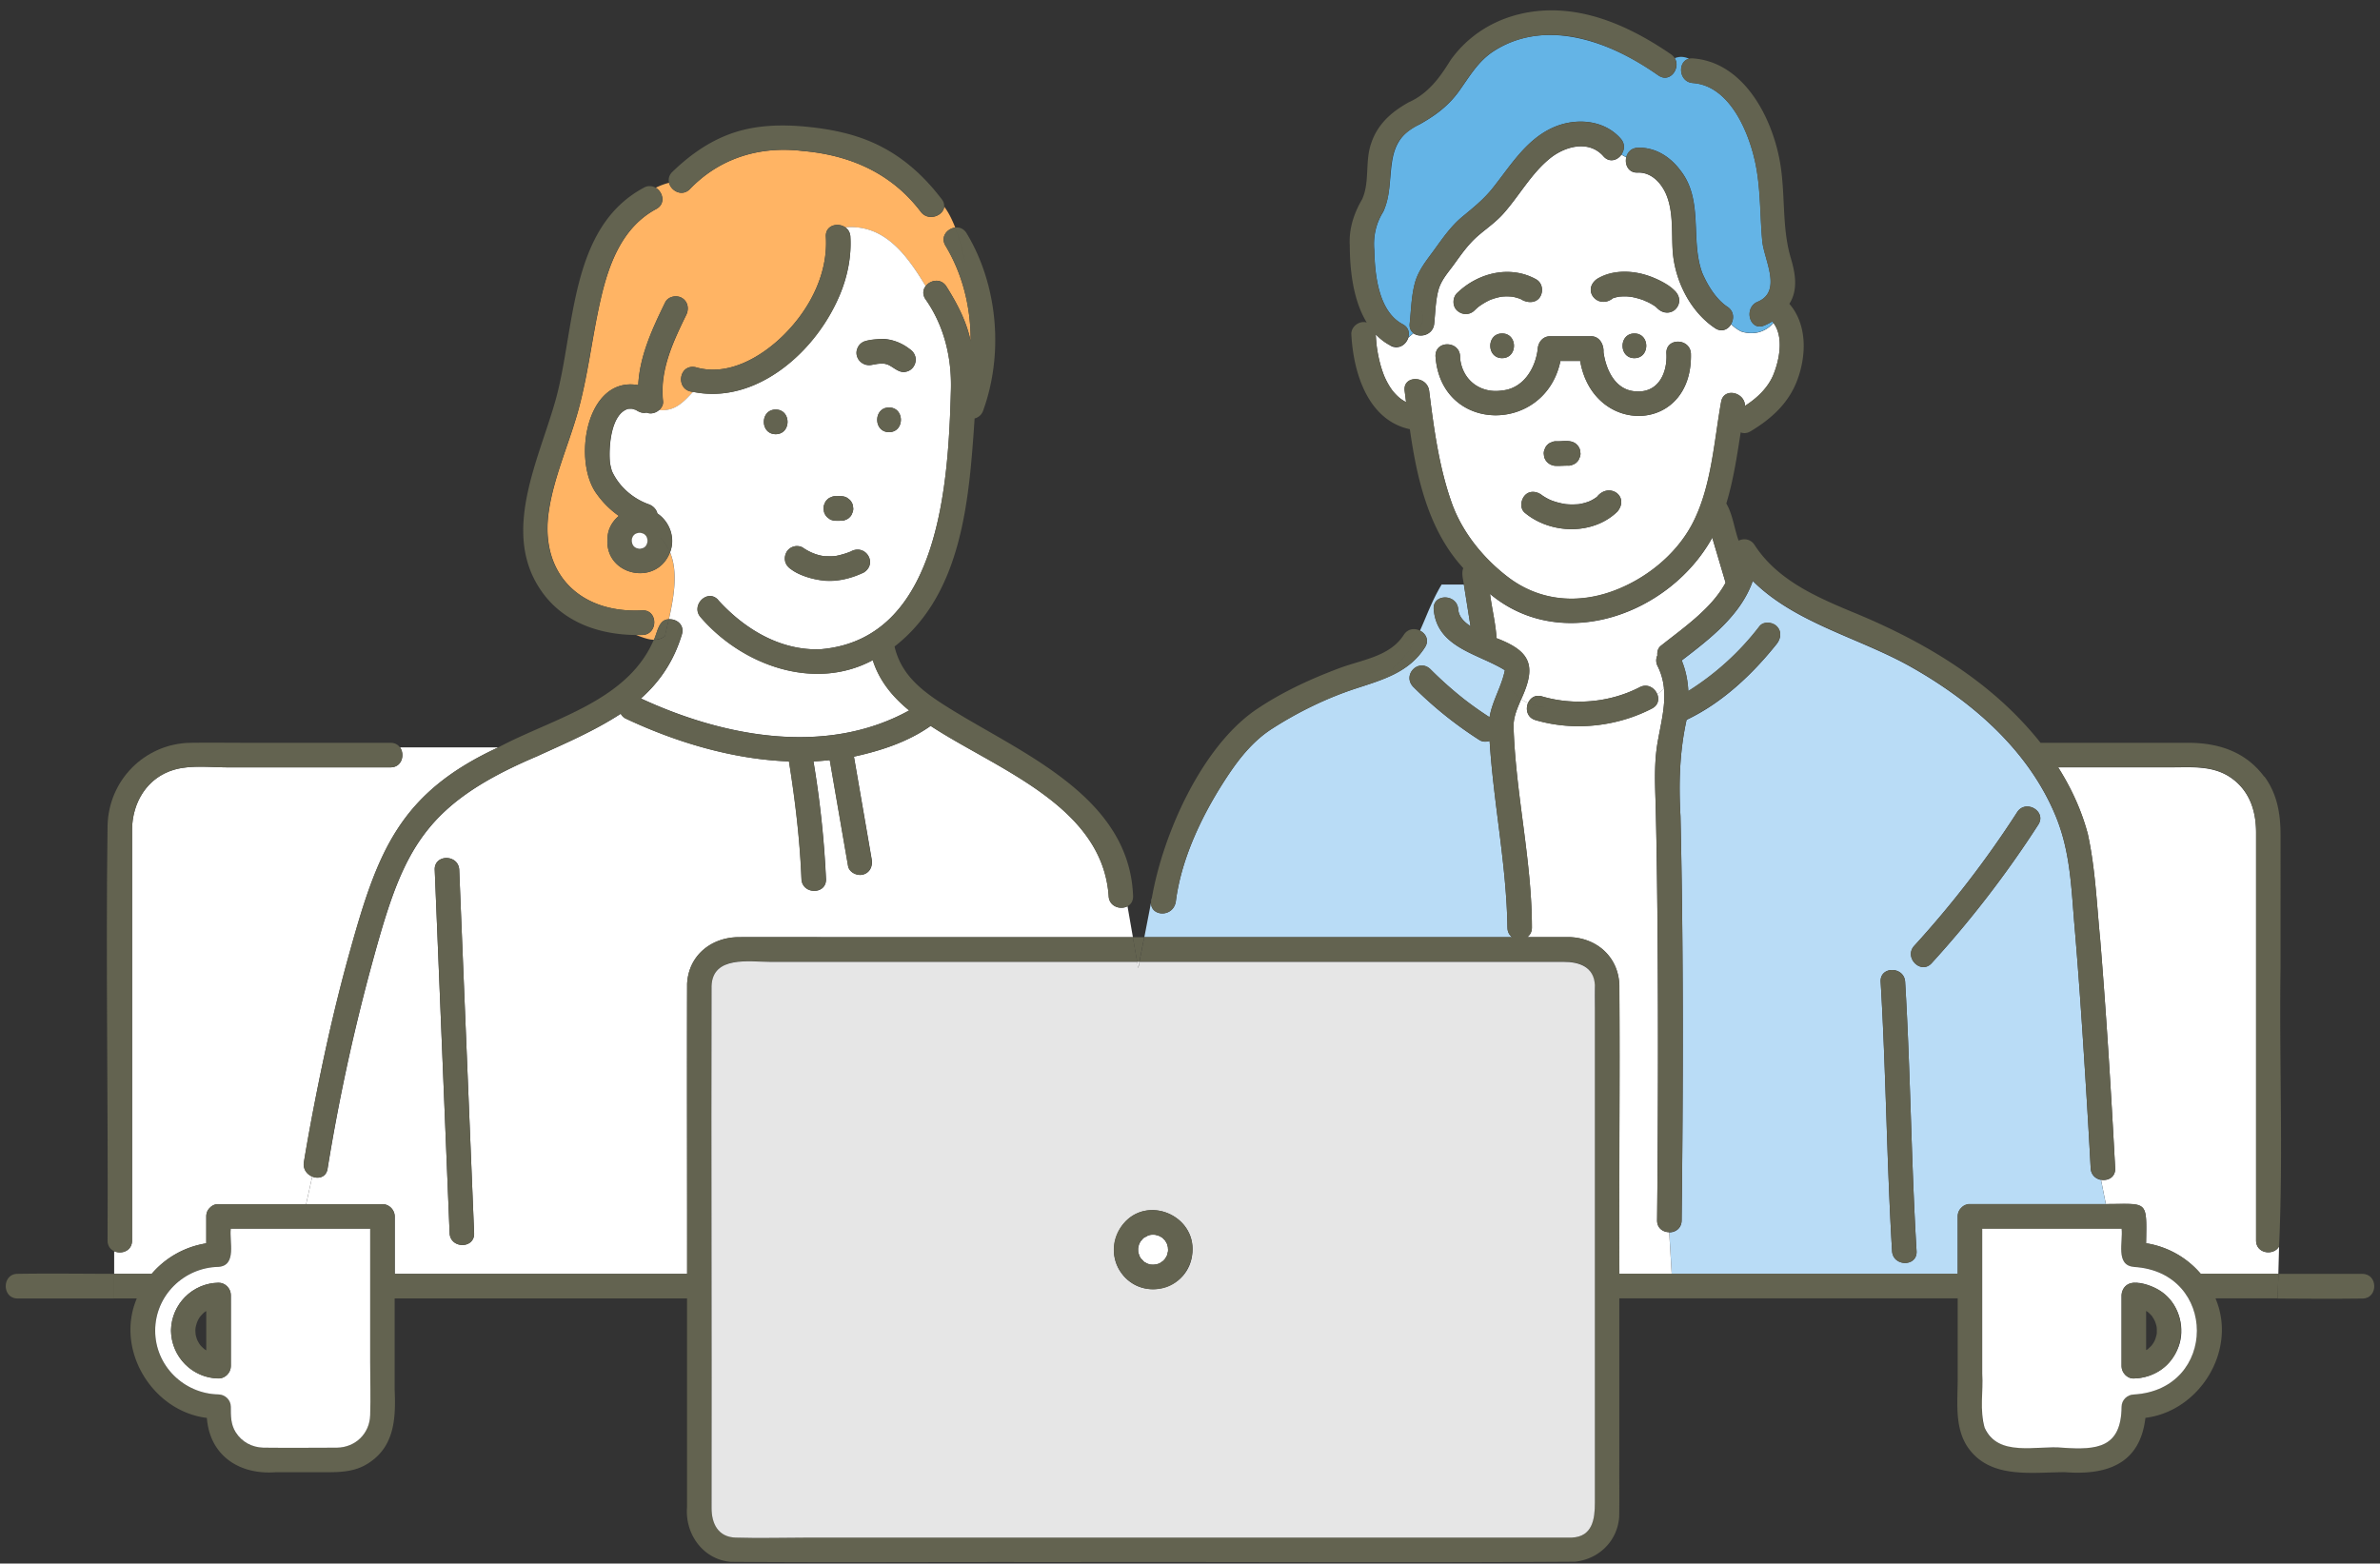 <?xml version="1.0" encoding="utf-8"?>
<svg xmlns="http://www.w3.org/2000/svg" width="207" height="136" fill="none">
  <rect width="100%" height="100%" fill="#333333" stroke="none"/>
  <g clip-path="url(#a)">
    <path fill="#FFB464" d="M143.029 26.14s.012 0 .012.013q.017.002.024.012c-.012-.006-.03-.012-.042-.024zM141.787 25.808c-.089-.018-.071 0-.035 0h.053-.024zM143.074 26.165s.03.018.048.024c0 0-.018-.012-.048-.024M144.012 26.689l.006.012h.006z"/>
    <path fill="#FFB464" d="M144.047 26.718s-.018-.012-.024-.018a.5.5 0 0 0 .077.078c0-.006 0-.03-.053-.06M186.844 114.158c.03.025.037.031 0 0"/>
    <path fill="#fff" d="M26.434 101.085c1.053-6.209 2.337-12.394 4.04-18.46 2.402-8.62 4.325-13.663 12.867-17.616h-8.548c.444.62.172 1.738-.822 1.738H19.827c-1.474 0-3.213-.214-4.65.197-2.384.678-3.691 2.881-3.691 5.274v35.69c0 .91-.93 1.214-1.556.922v1.971H13.2a7.86 7.86 0 0 1 4.744-2.649v-2.34c0-.315.119-.56.29-.732l.018-.018.035-.036a.98.98 0 0 1 .722-.286h7.614l.532-2.405c-.45-.184-.816-.637-.716-1.25z"/>
    <path fill="#fff" d="M98.068 78.832c-.615.328-1.603.03-1.639-.905-.556-7.87-9.802-11.055-15.48-14.787-2.006 1.417-4.39 2.173-6.674 2.673l1.544 8.941c.101.572-.142 1.155-.745 1.316-.515.143-1.213-.179-1.307-.75-.533-3.066-1.06-6.138-1.592-9.204-.473.048-.946.09-1.42.113a86 86 0 0 1 1.09 10.228c.058 1.381-2.071 1.375-2.13 0-.142-3.429-.545-6.84-1.089-10.228-4.88-.184-9.802-1.66-14.162-3.708a.92.92 0 0 1-.467-.44c-2.296 1.5-4.84 2.583-7.324 3.72-10.305 4.375-11.754 8.549-14.552 18.901a173 173 0 0 0-3.627 16.961c-.118.744-.792.905-1.337.678l-.532 2.405h6.643c.58 0 1.065.495 1.065 1.072v4.989h25.431c.012-8.412-.017-16.824 0-25.23.13-2.488 2.13-4.042 4.49-4.054 2.591-.012 5.182 0 7.773 0h26.508l-.467-2.685zm-58.961 28.433-1.295-31.6c-.06-1.38 2.07-1.375 2.13 0 .283 6.99.573 13.978.857 20.967.148 3.542.29 7.085.438 10.627.059 1.381-2.07 1.375-2.13 0z"/>
    <path fill="#B9DCF6" d="M131.111 80.69c-.077-5.447-1.213-10.811-1.55-16.24-.296.1-.627.089-.887-.078a34 34 0 0 1-5.774-4.643c-.946-1.03.479-2.483 1.508-1.518a33 33 0 0 0 2.988 2.655c.698.535 1.42 1.047 2.159 1.524.231-1.417 1.059-2.685 1.331-4.09-2.319-1.447-5.921-1.953-6.188-5.298-.106-1.376 2.029-1.37 2.13 0 .047.636.515 1.107 1.071 1.47-.196-1.209-.385-2.417-.58-3.626h-1.934c-.87 1.453-1.314 2.769-1.882 4.007.503.25.829.833.438 1.447-1.396 2.202-3.697 2.827-6.022 3.59-2.55.833-5.01 2.041-7.27 3.488-1.55.994-2.733 2.417-3.757 3.94-2.171 3.233-4.135 7.204-4.626 11.115-.266 1.536-2.579 1.256-2.082-.303l-.657 3.393h31.998c-.243-.172-.408-.446-.408-.827z"/>
    <path fill="#fff" d="M120.932 30.058a5 5 0 0 1-1.272-.97c.018.369.047.708.089 1.077.124.887.325 1.75.662 2.584.19.428.415.851.698 1.226.202.25.403.465.657.673.184.137.337.232.533.34l-.125-.983c-.171-1.37 1.958-1.351 2.13 0 .408 3.274.852 6.602 1.958 9.728.905 2.56 2.751 4.834 4.898 6.47 2.65 2.025 5.886 2.358 8.986 1.269 2.857-1.007 5.543-3.114 6.998-5.81 1.71-3.192 1.929-7.198 2.556-10.704.23-1.28 2.076-.834 2.07.357 1.035-.661 2-1.566 2.473-2.709.526-1.298.923-3.292 0-4.518-.68.81-1.751 1.1-2.816.744a3.4 3.4 0 0 1-.858-.625c-.272.458-.822.726-1.39.35-2.177-1.44-3.526-4.19-3.691-6.75-.101-1.566.065-3.25-.509-4.745-.414-1.077-1.319-2.095-2.538-2.042-.816.036-1.141-.708-.988-1.327q-.213-.115-.426-.238c-.349.5-1.053.726-1.567.143-1.26-1.441-3.348-.876-4.656.19-1.621 1.316-2.644 3.215-4.017 4.768-.692.786-1.52 1.334-2.301 2.019-.798.702-1.408 1.583-2.029 2.44-.532.733-1.13 1.37-1.36 2.269-.243.94-.255 1.922-.355 2.887-.101.982-1.237 1.256-1.81.822-.154.13-.308.255-.438.38-.178.596-.846 1.084-1.556.703zm19.764 14.419c-2.124 2.09-5.821 2-8.069.13-.461-.38-.361-1.119 0-1.517.402-.441 1.03-.358 1.461-.036q.357.249.758.434c.426.173.869.286 1.325.358.378.041.757.03 1.135.006.344-.054.669-.137.988-.274.225-.107.391-.209.598-.358 1.029-1.315 2.851-.083 1.804 1.245zm-6.43-5.025c0-.149.024-.286.095-.41a.8.8 0 0 1 .218-.346.76.76 0 0 1 .343-.22.9.9 0 0 1 .409-.095c.609.03 1.343-.19 1.822.297.13.131.224.292.272.47l.035.286a.8.8 0 0 1-.094.411.83.83 0 0 1-.219.345.76.76 0 0 1-.343.22.8.8 0 0 1-.409.09c-.609-.03-1.342.19-1.822-.298a1.06 1.06 0 0 1-.272-.47l-.035-.286zm4.626-15.18c2.147-1.262 5.081-.512 6.85 1.1.982 1.156-.58 2.531-1.638 1.406-.006.006-.042-.012-.083-.083a4.7 4.7 0 0 0-.905-.506c0 .006-.024 0-.071-.036a6.2 6.2 0 0 0-1.225-.34h-.065c-.272-.053-.81-.023-.958-.005-.184.035-.314.077-.497.125-1.284 1.035-2.757-.655-1.408-1.661m3.259 6.882c-1.372 0-1.372-2.144 0-2.144s1.373 2.143 0 2.143m-15.422-5.656c1.805-1.762 4.597-2.465 6.874-1.203.521.292.645.965.385 1.465-.355.66-1.189.613-1.733.244a4 4 0 0 0-.716-.202 5 5 0 0 0-.935 0 5.4 5.4 0 0 0-.964.267 6 6 0 0 0-1.006.584 4 4 0 0 0-.39.351c-.426.417-1.077.399-1.509 0-.42-.387-.402-1.125 0-1.518zm3.916 5.656c-1.372 0-1.372-2.144 0-2.144s1.373 2.143 0 2.143m-3.661-.167q.002.099.012.19c.195 1.887 1.756 3.066 3.614 2.798 1.852-.16 2.922-1.875 3.135-3.601.03-.596.444-1.12 1.071-1.12h3.561c.757-.012 1.13.744 1.089 1.387.219 1.53 1.011 3.263 2.739 3.4 2.052.196 2.827-1.643 2.733-3.286-.083-1.381 2.046-1.37 2.129 0 .178 7.012-8.5 7.227-9.63.643h-1.716c-1.319 6.381-10.4 6.357-10.867-.411-.041-1.381 2.088-1.375 2.13 0"/>
    <path fill="#64B4E6" d="M144.261 6.579c-4.058-2.9-9.796-5.102-14.381-2.102-1.313.863-2.046 2.143-2.94 3.4-.952 1.333-2.064 2.149-3.472 2.946-3.461 1.56-1.911 4.84-3.159 7.602-.639 1.012-.887 2.162-.775 3.358.047 2.125.361 5.31 2.473 6.424.497.261.609.732.485 1.143.13-.125.284-.25.438-.381-.219-.167-.361-.441-.32-.822.124-1.149.142-2.328.432-3.459.302-1.184 1.035-2.03 1.733-3 .722-1 1.444-2.036 2.402-2.828.952-.792 1.84-1.494 2.626-2.47 1.539-1.923 2.864-4.168 5.171-5.251 1.952-.917 4.496-.786 5.992.923.391.446.332.988.059 1.369q.213.123.426.238c.107-.423.432-.792.988-.816 1.515-.065 2.822.774 3.709 1.959 2.065 2.613.834 6.054 1.917 8.948.461 1.065 1.201 2.28 2.183 2.928.574.382.586 1.036.319 1.5.249.245.533.46.858.626 1.071.357 2.136.065 2.816-.744-.03-.036-.053-.078-.089-.114a5 5 0 0 1-.71.358c-1.266.53-1.816-1.548-.568-2.066 2.177-.905.557-3.661.403-5.274-.201-2.156-.136-4.37-.545-6.501-.52-2.757-2.2-7.013-5.495-7.251-1.237-.09-1.349-1.864-.331-2.114-.397-.178-.805-.226-1.243-.047.533.863-.408 2.19-1.402 1.512z"/>
    <path fill="#FFB464" d="M58.17 53.865c.456-2.048.799-4.132.1-5.817-1.159 3.025-5.743 2.007-5.424-1.256.012-.756.42-1.458.982-1.916a7.9 7.9 0 0 1-1.875-1.846c-2.2-2.822-1.012-10.353 3.561-9.531.118-2.536 1.242-4.947 2.343-7.197.254-.524.988-.661 1.455-.387.52.31.633.946.384 1.464-1.147 2.346-2.324 4.828-2.023 7.513.036.298-.112.577-.337.774 1.373.143 2.112-.703 2.934-1.578-1.573-.13-1.254-2.506.272-2.137 2.787.804 5.68-.887 7.62-2.81 2.248-2.226 3.863-5.31 3.667-8.548-.059-1.007 1.047-1.268 1.692-.816 3.366-.274 5.3 2.31 6.987 5.114.408-.536 1.337-.72 1.81.03.928 1.476 1.75 3.03 2.106 4.756.023-2.911-.698-5.834-2.189-8.305-.467-.774.154-1.494.846-1.577-.26-.667-.562-1.292-.958-1.822-.071.804-1.385 1.316-2.041.447-2.55-3.364-6.176-4.942-10.288-5.287-3.697-.446-7.199.607-9.808 3.334-.686.667-1.62.137-1.798-.566-.414.102-.793.25-1.154.429.633.375.888 1.393.054 1.846-2.97 1.589-4.141 4.786-4.851 7.911-.763 3.328-1.095 6.727-2.053 10.013-.793 2.721-2 5.448-2.431 8.258-.876 5.524 2.703 9.03 8.128 8.733 1.372-.042 1.366 2.101 0 2.143-.184 0-.373.006-.556 0 .497.184 1.035.405 1.556.417.307-.65.408-1.78 1.295-1.78z"/>
    <path fill="#fff" d="M62.454 52.18c2.284 2.524 5.407 4.423 8.897 4.292 10.394-.857 11.145-14.49 11.358-22.574.077-2.81-.597-5.596-2.23-7.9-.26-.417-.195-.816.03-1.113-1.686-2.798-3.62-5.388-6.987-5.114.243.173.42.44.438.816.1 1.66-.219 3.34-.84 4.881-2.029 4.941-7.2 9.775-12.849 8.614-.822.876-1.561 1.715-2.934 1.578-.302.274-.733.38-1.1.226-.337.09-.657-.053-.935-.238-.13-.024-.248-.09-.384-.095-.089 0-.278.012-.243 0-1.55.41-1.745 3.357-1.62 4.69.029.21.106.525.17.733.616 1.346 1.817 2.393 3.201 2.887.379.137.663.435.752.798 1.082.72 1.59 2.15 1.1 3.387.698 1.685.355 3.769-.1 5.817.668-.048 1.384.482 1.135 1.315-.686 2.275-1.881 4.084-3.567 5.572 7.187 3.334 16.096 5.037 23.337 1.042-1.426-1.166-2.59-2.56-3.165-4.375-5.087 2.732-11.358.452-14.96-3.721-.923-1.018.58-2.536 1.508-1.518zm14.872-14.591c-1.372 0-1.372-2.143 0-2.143s1.373 2.143 0 2.143m-2.685-7.43c.36-.63 1.183-.571 1.81-.667.964-.089 1.899.298 2.668.87.236.166.402.363.49.643.166.547-.195 1.178-.745 1.315-.633.203-1.106-.369-1.638-.595a2.4 2.4 0 0 0-.296-.084 3.3 3.3 0 0 0-.64.018q-.22.034-.443.078c-.893.232-1.686-.768-1.2-1.572zm-2.923 13.657a.8.8 0 0 1 .219-.346.76.76 0 0 1 .343-.22.8.8 0 0 1 .408-.09c.337 0 .698-.04 1 .15.071.053.142.113.213.166.13.131.225.292.272.47l.036.287a.9.9 0 0 1-.09.41.8.8 0 0 1-.218.346.76.76 0 0 1-.343.22.8.8 0 0 1-.408.09c-.338 0-.698.04-1-.15-.071-.053-.142-.113-.213-.166a1.05 1.05 0 0 1-.272-.47l-.036-.286c0-.15.024-.286.09-.411m-1.87 3.834c.551.369 1.178.642 1.835.726-.065 0-.1.006-.113.006.373-.012.775.036 1.148-.03-.089.018-.112.024-.1.024a7.5 7.5 0 0 0 1.354-.393c1.29-.732 2.396 1.012 1.165 1.81-1.058.482-2.2.815-3.371.726-1.166-.119-4.153-.81-3.367-2.488.26-.495.988-.691 1.456-.387zm-2.383-12.026c1.372 0 1.372 2.143 0 2.143s-1.373-2.143 0-2.143M196.224 107.908V72.445c0-1.84-.52-3.554-2.064-4.703-1.592-1.18-3.473-.995-5.324-.995h-9.832c1.136 1.792 2.035 3.733 2.585 5.81.657 3.013.775 6.126 1.077 9.192.544 6.614.946 13.24 1.301 19.866.042.786-.627 1.119-1.23 1.012l.42 2.108c3.685 0 3.555-.399 3.496 3.411a7.82 7.82 0 0 1 4.744 2.649h6.762l.065-2.375c-.456.827-2 .654-2-.518z"/>
    <path fill="#B9DCF6" d="M182.736 102.633c-.455-.083-.87-.417-.899-1.012q-.215-4.035-.473-8.072c-.273-4.346-.562-8.692-.935-13.026-.284-3.328-.355-6.394-1.615-9.483-2.366-5.78-7.312-10.037-12.618-13.032-4.484-2.53-10.057-3.792-13.748-7.471-1.053 3.006-3.745 5.048-6.182 6.918.361.892.533 1.774.574 2.667a23.5 23.5 0 0 0 6.188-5.632c.355-.459 1.136-.37 1.508 0 .444.446.355 1.06 0 1.518-2.129 2.667-4.756 5.143-7.844 6.608-.615 2.768-.692 5.56-.532 8.388.266 11.716.236 23.444.1 35.159-.006.691-.544 1.036-1.076 1.036l.218 3.614h24.87v-4.989c0-.315.118-.56.29-.732l.017-.018.036-.036a.98.98 0 0 1 .722-.286h11.819l-.42-2.107zm-18.173 6.191c-.467-7.798-.526-15.615-.994-23.42-.082-1.38 2.047-1.368 2.13 0 .467 7.8.526 15.616.994 23.42.083 1.382-2.047 1.37-2.13 0m12.719-37.094A91.5 91.5 0 0 1 168 83.785c-.929 1.018-2.431-.5-1.508-1.518a88 88 0 0 0 8.95-11.62c.745-1.155 2.585-.078 1.84 1.083"/>
    <path fill="#fff" d="M143.687 61.622c-3.083 1.595-6.803 1.988-10.14 1.012-.733-.215-.881-.947-.645-1.495a3.4 3.4 0 0 1-.597-.327c-.414.988-.734 1.69-.657 2.69.213 5.746 1.586 11.431 1.586 17.188 0 .387-.172.66-.409.827h3.556c2.407.012 4.377 1.667 4.454 4.173.065 8.365-.041 16.741 0 25.105h4.561l-.219-3.614c-.532 0-1.065-.345-1.053-1.036.083-8.06.107-16.12.048-24.181-.03-3.816-.071-7.638-.16-11.454-.047-1.977-.184-3.923.148-5.882.272-1.601.71-3.179.562-4.733-.195.173-.385.34-.58.5.166.435.077.947-.461 1.227z"/>
    <path fill="#fff" d="M148.638 52.644c.562-.595 1.065-1.244 1.444-1.952-.385-1.304-.775-2.608-1.16-3.917-3.691 6.667-13.085 10.108-19.332 4.887.165 1.286.491 2.566.568 3.858 2.952 1.125 3.508 2.37 2.147 5.298q.285.195.598.328c.189-.435.627-.745 1.206-.572 2.781.816 5.916.542 8.501-.798.68-.351 1.319.072 1.532.625.196-.154.391-.327.58-.5a5.4 5.4 0 0 0-.55-1.952 1.04 1.04 0 0 1-.024-.935c-.035-.316.048-.637.302-.834 1.431-1.13 2.922-2.208 4.188-3.536"/>
    <path fill="#636350" d="M34.791 65.015c-.171-.238-.437-.405-.822-.405H21.174c-1.538 0-3.077-.024-4.609 0-3.963.066-7.14 3.25-7.21 7.245-.167 12.014.064 24.04 0 36.053 0 .47.248.773.573.922.633.292 1.556-.012 1.556-.922v-35.69c0-2.399 1.301-4.596 3.691-5.274 1.438-.41 3.177-.197 4.65-.197h14.144c.994 0 1.26-1.119.822-1.738zM58.17 53.865c-.887 0-.993 1.13-1.295 1.78.331.006.657-.078.964-.316.107-.482.225-.97.331-1.464"/>
    <path fill="#636350" d="M82.336 61.461c-2.095-1.328-3.952-2.715-4.532-5.227 5.922-4.608 6.49-12.865 6.963-19.836.32-.083.61-.298.745-.69 1.787-4.93 1.284-10.912-1.443-15.42-.249-.41-.627-.54-.994-.493.367.952.639 2.012.9 3.072-.267-1.06-.533-2.114-.9-3.072-.686.083-1.313.803-.846 1.577 1.497 2.471 2.218 5.394 2.189 8.305-.355-1.726-1.183-3.28-2.106-4.756-.473-.75-1.402-.566-1.81-.03.964 1.607 1.851 3.28 2.88 4.518-1.029-1.244-1.91-2.917-2.88-4.518-.225.297-.29.696-.03 1.113 1.633 2.304 2.307 5.09 2.23 7.9-.213 8.084-.964 21.723-11.358 22.574-3.49.131-6.613-1.768-8.897-4.292-.923-1.024-2.425.494-1.508 1.518 3.602 4.173 9.879 6.453 14.96 3.72.574 1.816 1.74 3.21 3.165 4.376-7.24 3.995-16.15 2.298-23.337-1.041 1.686-1.489 2.88-3.304 3.567-5.573.255-.833-.467-1.363-1.136-1.315-.106.494-.224.982-.33 1.464.247-.19.484-.482.697-.917-.213.435-.45.72-.698.917a1.44 1.44 0 0 1-.964.316c-2.284 5.358-8.809 6.846-13.535 9.364-8.536 3.947-10.47 9.007-12.867 17.615-1.106 3.906-2.005 7.87-2.81 11.847-.443 2.197-.87 4.4-1.224 6.614-.1.613.266 1.06.716 1.25.544.227 1.212.066 1.337-.678a171 171 0 0 1 3.626-16.96C34.898 74.35 36.359 70.17 46.658 65.8c2.485-1.137 5.029-2.22 7.324-3.72a.97.97 0 0 0 .467.44c4.36 2.054 9.282 3.53 14.162 3.709.544 3.387.953 6.798 1.089 10.227.059 1.375 2.188 1.381 2.13 0a86 86 0 0 0-1.09-10.227q.71-.035 1.42-.114c.533 3.066 1.06 6.138 1.592 9.204.1.572.793.893 1.307.75.598-.167.84-.744.746-1.315l-1.544-8.942c2.283-.494 4.673-1.25 6.672-2.673 5.68 3.733 14.932 6.917 15.488 14.787.035.93 1.023 1.233 1.638.905.296-.154.509-.458.491-.904-.331-8.77-9.932-12.49-16.22-16.473z"/>
    <path fill="#636350" d="M73.15 43.155h-.462a.86.86 0 0 0-.408.09.8.8 0 0 0-.343.22.77.77 0 0 0-.219.345.8.8 0 0 0-.088.41l.035.286q.078.276.272.47c.071.054.142.114.213.167.302.19.663.143 1 .15a.86.86 0 0 0 .408-.09.8.8 0 0 0 .343-.22.77.77 0 0 0 .22-.346.9.9 0 0 0 .094-.41l-.036-.286a1.1 1.1 0 0 0-.272-.47c-.07-.054-.142-.114-.213-.167a1.1 1.1 0 0 0-.538-.149zM68.773 49.495c1.887 1.286 4.348 1.316 6.36.298 1.23-.798.13-2.542-1.166-1.81a6 6 0 0 1-1.106.34c-.053.011-.432.095-.148.03-.373.065-.775.011-1.148.029q.017.002.113-.006c-.657-.083-1.284-.357-1.834-.726-1.23-.679-2.248 1.083-1.077 1.851zM59.306 25.915c-.468-.274-1.201-.137-1.456.387-1.1 2.25-2.224 4.661-2.342 7.197-4.567-.822-5.756 6.703-3.561 9.531a7.8 7.8 0 0 0 1.875 1.846c-.562.458-.97 1.166-.982 1.916-.32 3.269 4.265 4.28 5.425 1.256a4.4 4.4 0 0 0-.911-1.375c.414.417.71.881.91 1.375.492-1.238-.017-2.66-1.1-3.387-.088-.363-.372-.66-.751-.797-1.384-.489-2.585-1.536-3.2-2.888a5.5 5.5 0 0 1-.172-.732v.018c-.13-1.334.06-4.298 1.615-4.71-.03.013.16 0 .243 0 .13 0 .254.072.384.096.278.185.598.327.935.238.367.155.798.048 1.1-.226.225-.196.367-.47.337-.774-.301-2.685.876-5.167 2.023-7.513.255-.518.142-1.16-.384-1.464zm-4.354 21.038c.012-.065.035-.13.053-.196.024-.048.041-.096.071-.137.041-.048.089-.095.136-.137.042-.03.089-.048.136-.072q.099-.035.207-.053h.154c.071.018.148.036.219.06.041.023.089.041.13.07q.072.065.136.138c.03.041.047.089.071.137.024.065.041.137.053.208v.155c-.017.071-.035.149-.059.22-.023.042-.041.09-.07.131a2 2 0 0 1-.137.137c-.041.03-.089.048-.136.071a1 1 0 0 1-.207.054h-.154c-.07-.018-.148-.036-.219-.06-.041-.023-.088-.041-.13-.071a2 2 0 0 1-.136-.137c-.03-.042-.047-.09-.07-.137a1 1 0 0 1-.054-.208v-.173z"/>
    <path fill="#fff" d="M56.186 47.465c.03-.042.047-.09.07-.13a2 2 0 0 0 .06-.221v-.155c-.018-.071-.03-.137-.053-.208-.024-.048-.042-.09-.072-.137a2 2 0 0 0-.136-.137c-.041-.03-.088-.048-.13-.071a2 2 0 0 0-.219-.06h-.153c-.071.018-.136.03-.207.054-.048.023-.09.041-.136.071a2 2 0 0 0-.137.137c-.03.042-.047.09-.07.137a1 1 0 0 0-.054.196v.173c.018.071.03.137.053.208.024.048.042.09.071.137q.065.073.136.137c.042.03.09.048.13.072q.106.033.22.06h.153c.071-.019.136-.03.207-.055.048-.023.09-.041.136-.07q.073-.065.136-.138z"/>
    <path fill="#636350" d="M81.018 16.908c.432.291.787.648 1.1 1.065a.9.9 0 0 0-.2-.63c-1.403-1.852-3.095-3.442-5.16-4.531-2.1-1.114-4.359-1.572-6.701-1.798-2.012-.19-4.088-.143-6.029.458-2.13.661-3.957 1.935-5.548 3.477-.302.292-.367.637-.29.947.177.702 1.112 1.232 1.798.565 2.615-2.732 6.11-3.78 9.808-3.334 4.112.351 7.738 1.923 10.287 5.287.657.869 1.97.35 2.041-.447a4.6 4.6 0 0 0-1.1-1.065zM73.962 20.593a1.06 1.06 0 0 0-.438-.816 6 6 0 0 0-.78.107 8 8 0 0 1 .78-.107c-.645-.459-1.75-.19-1.692.816.201 3.232-1.42 6.322-3.667 8.548-1.947 1.923-4.834 3.614-7.62 2.81-1.52-.369-1.845 2.012-.272 2.137 7.057 1.465 14.103-6.715 13.689-13.495M57.022 16.33A1.01 1.01 0 0 0 56 16.324c-6.507 3.483-5.957 12.293-7.673 18.455-1.479 5.304-4.892 11.757-1.065 16.871 1.911 2.554 4.97 3.56 8.046 3.584-.332-.119-.64-.22-.917-.22.278 0 .591.101.917.22h.556c1.366-.042 1.372-2.185 0-2.143-5.425.292-9.004-3.203-8.128-8.733.432-2.81 1.638-5.537 2.431-8.257.958-3.287 1.29-6.686 2.053-10.014.716-3.125 1.881-6.322 4.85-7.911.835-.447.58-1.47-.053-1.846zM67.467 37.767c1.372 0 1.372-2.143 0-2.143s-1.373 2.143 0 2.143M77.322 37.589c1.373 0 1.373-2.143 0-2.143s-1.372 2.143 0 2.143M130.65 29.004c-1.372 0-1.372 2.143 0 2.143s1.373-2.143 0-2.143M142.154 29.004c-1.372 0-1.372 2.143 0 2.143s1.373-2.143 0-2.143M134.105 43.066s-.012 0-.018-.012c-.432-.328-1.059-.405-1.461.035-.361.393-.462 1.138 0 1.519 2.248 1.863 5.939 1.958 8.069-.131 1.041-1.334-.775-2.56-1.804-1.245a4 4 0 0 1-.598.358 4.4 4.4 0 0 1-.988.273 6.6 6.6 0 0 1-1.136-.006 6 6 0 0 1-1.325-.357 4.3 4.3 0 0 1-.739-.422zM132.248 26.004c.544.369 1.384.417 1.733-.244.266-.506.136-1.179-.385-1.465-2.277-1.262-5.063-.56-6.874 1.203-.402.393-.42 1.131 0 1.518.432.399 1.077.417 1.509 0q.186-.18.39-.351c.326-.22.645-.435 1.006-.584.314-.119.633-.214.964-.268.314-.041.621-.03.935 0 .242.042.485.108.716.203zM143.043 26.153c.047.035.077.041.071.035-.018-.005-.03-.017-.047-.023q-.007-.002-.024-.012M144.02 26.695c.041.07.076.089.082.083-.029-.024-.059-.048-.077-.078h-.005zM141.758 25.814s.047.005.065 0h-.065"/>
    <path fill="#636350" d="M145.741 26.885c1.284-1.637-1.875-2.804-3.076-3.09-1.26-.274-2.65-.244-3.774.47-1.343 1.013.13 2.697 1.408 1.662.183-.054.314-.09.497-.125.148-.018.686-.048.958.005-.041-.005-.059-.017.036 0h.047-.018q.63.108 1.225.34s-.012 0-.012-.012c.012.006.03.012.042.024a.2.2 0 0 1 .047.024c.325.136.621.303.905.506l-.006-.012.012.012c.029.017.089.07.077.077.426.446 1.183.607 1.638.107zM135.328 40.524c.355 0 .716-.012 1.071-.018a.85.85 0 0 0 .408-.09.8.8 0 0 0 .343-.22.76.76 0 0 0 .219-.345.9.9 0 0 0 .095-.41l-.036-.287a1.1 1.1 0 0 0-.272-.47c-.485-.488-1.212-.268-1.822-.297a.8.8 0 0 0-.408.095.8.8 0 0 0-.343.22.8.8 0 0 0-.219.345.9.9 0 0 0-.094.411l.035.286c.053.178.142.34.272.47.207.19.467.316.751.316zM147.065 30.749c-.083-1.37-2.213-1.381-2.13 0 .101 1.643-.674 3.476-2.733 3.286-1.727-.131-2.526-1.864-2.739-3.4.042-.642-.325-1.399-1.088-1.387h-3.561c-.628 0-1.042.524-1.071 1.12-.213 1.726-1.284 3.44-3.135 3.601-1.858.268-3.42-.916-3.615-2.798.136-1.476-2.153-1.702-2.141-.19.479 6.769 9.536 6.798 10.867.41h1.715c1.13 6.59 9.808 6.365 9.631-.642M140.961 12.068c-1.491-1.703-4.034-1.84-5.993-.923-2.307 1.09-3.632 3.334-5.17 5.25-.787.983-1.668 1.68-2.626 2.471-.953.792-1.68 1.828-2.402 2.828-.698.964-1.432 1.816-1.733 3-.29 1.125-.314 2.304-.432 3.459-.042.381.1.655.319.822.562-.477 1.13-1.036.686-1.941.45.905-.124 1.464-.686 1.94.574.435 1.704.161 1.81-.821.101-.964.113-1.947.355-2.887.231-.9.834-1.536 1.361-2.268.621-.858 1.23-1.739 2.029-2.441.781-.685 1.603-1.233 2.301-2.018 1.373-1.554 2.396-3.453 4.017-4.769 1.313-1.065 3.396-1.631 4.656-.19.514.583 1.212.357 1.567-.143.272-.381.331-.923-.059-1.37M150.236 26.689c-.982-.655-1.722-1.864-2.183-2.93-1.083-2.887.142-6.334-1.917-8.947-.887-1.185-2.194-2.018-3.709-1.959-.556.024-.881.393-.988.816 1.041.554 2.165.982 2.869 2.042-.704-1.066-1.828-1.494-2.869-2.042-.153.62.172 1.363.988 1.327 1.219-.047 2.124.965 2.538 2.042.574 1.495.408 3.18.509 4.745.165 2.566 1.514 5.31 3.691 6.751.574.381 1.124.107 1.39-.351.272-.465.255-1.12-.319-1.5zM144.148 60.401c-.213-.553-.851-.982-1.532-.625-2.579 1.334-5.72 1.608-8.501.798-.585-.173-1.017.143-1.206.572.952.41 2.041.41 3.123.41-1.088 0-2.177 0-3.123-.41-.237.541-.089 1.28.644 1.494 3.337.976 7.058.583 10.14-1.012.538-.28.627-.792.461-1.227zM78.859 32.314c.9-.238 1.053-1.482.254-1.958-1.088-.887-2.514-1.042-3.839-.697-.55.131-.91.78-.745 1.316.242.81 1.065.857 1.757.672q.32-.035.639-.017c.1.023.195.047.295.083.533.226 1.006.798 1.639.595zM39.94 75.665c-.06-1.375-2.19-1.38-2.13 0 .148 3.542.29 7.084.438 10.627.284 6.989.573 13.978.857 20.967.06 1.375 2.19 1.381 2.13 0l-1.296-31.6zM122.101 55.21c-1.207 1.905-3.656 2.173-5.602 2.905-2.573.965-5.141 2.15-7.412 3.721-4.644 3.292-7.957 10.781-8.909 16.294-.491 1.548 1.81 1.845 2.082.303.491-3.917 2.455-7.887 4.626-11.114 1.024-1.524 2.201-2.947 3.757-3.941 2.259-1.447 4.726-2.65 7.27-3.489 2.331-.762 4.632-1.387 6.022-3.59.39-.612.065-1.196-.438-1.446-.597 1.298-1.337 2.518-2.851 3.733 1.514-1.22 2.254-2.435 2.851-3.733-.455-.226-1.053-.184-1.402.37zM163.569 85.405c.467 7.798.526 15.615.994 23.419.082 1.37 2.212 1.382 2.129 0-.467-7.798-.526-15.615-.994-23.42-.082-1.368-2.212-1.38-2.129 0M9.8 110.801c-2.757-.006-5.514-.042-8.27 0-1.373 0-1.373 2.143 0 2.143h8.4v-2.143z"/>
    <path fill="#636350" d="M196.933 67.563c-1.633-2.203-4.017-2.953-6.632-2.953h-12.825c-4.259-5.375-10.234-8.876-16.463-11.418-3.177-1.328-6.466-2.792-8.412-5.792-.349-.536-.935-.584-1.384-.375-.385-1.06-.509-2.263-1.071-3.233.609-1.994.929-4.12 1.248-6.18.255.096.55.09.858-.095 1.792-1.071 3.307-2.434 4.058-4.435.811-2.143.887-4.846-.68-6.655.787-1.239.509-2.697.112-4.025-.775-2.643-.449-5.524-.917-8.239-.674-3.935-3.159-8.769-7.595-9.084-1.367-.096-1.361 2.047 0 2.143 3.295.238 4.975 4.494 5.495 7.25.402 2.132.343 4.347.544 6.502.148 1.607 1.775 4.37-.402 5.274-1.248.518-.704 2.596.568 2.066.249-.101.485-.226.71-.357.03.035.059.077.089.113.923 1.226.532 3.22 0 4.518-.474 1.15-1.438 2.054-2.473 2.709 0-1.19-1.84-1.637-2.071-.357-.633 3.506-.845 7.513-2.555 10.704-1.449 2.702-4.135 4.804-6.998 5.81-3.1 1.09-6.336.756-8.986-1.268-2.142-1.637-3.993-3.911-4.898-6.471-1.101-3.12-1.544-6.454-1.958-9.728-.172-1.351-2.302-1.37-2.13 0l.124.982a3.2 3.2 0 0 1-.532-.339 4.4 4.4 0 0 1-.657-.673 6.4 6.4 0 0 1-.698-1.226c-.337-.827-.538-1.697-.662-2.584a13 13 0 0 1-.089-1.077c.81.863 2.23 1.816 2.828.268.124-.417.017-.881-.486-1.143-2.111-1.114-2.425-4.298-2.472-6.424-.113-1.196.136-2.345.775-3.357.952-1.911.242-4.168 1.301-6.037.438-.732 1.136-1.155 1.858-1.565 1.408-.798 2.52-1.614 3.472-2.947.893-1.256 1.627-2.536 2.94-3.4 1.195-.785 2.609-1.25 4.029-1.387 3.786-.357 7.306 1.4 10.352 3.489 1.136.78 2.201-1.078 1.077-1.852C142.243 2.608 138.658.864 134.836.9c-3.448.036-6.661 1.5-8.684 4.346-.94 1.53-1.952 2.905-3.638 3.656-1.585.887-2.792 1.982-3.325 3.78-.443 1.5-.071 3.244-.721 4.655-.71 1.215-1.154 2.56-1.071 3.989 0 2.12.284 4.78 1.473 6.727-.633-.197-1.372.351-1.337 1.03.172 3.34 1.438 7.471 5.088 8.25.609 4.305 1.65 8.824 4.649 12.086-.183.434-.012.958.048 1.417.195 1.208.384 2.417.579 3.625-.562-.363-1.023-.827-1.07-1.47-.101-1.37-2.237-1.376-2.13 0 .266 3.345 3.869 3.851 6.188 5.298-.272 1.405-1.101 2.679-1.331 4.09a29 29 0 0 1-2.16-1.524 33 33 0 0 1-2.987-2.655c-1.029-.965-2.455.482-1.508 1.518a34.2 34.2 0 0 0 5.773 4.643c.261.167.598.179.888.078.337 5.429 1.473 10.793 1.549 16.24 0 .387.172.66.409.827H99.52l-.414 2.144h36.89c2.969.017 2.786 1.744 2.715 4.179v42.868c0 1.399-.195 2.965-2.017 3.037H70.196c-2.07 0-4.153.065-6.223 0-1.526-.048-2.088-1.239-2.088-2.56.03-15.133-.042-30.272 0-45.405.077-2.68 3.3-2.114 5.105-2.114h31.915l-.373-2.143H72.024c-2.59 0-5.182-.012-7.773 0-2.36.006-4.366 1.566-4.49 4.054-.024 8.406 0 16.818 0 25.23H34.324v-4.989c0-.577-.485-1.071-1.065-1.071h-6.643c-.166.738-.331 1.458-.497 2.143h6.07v11.674c0 1.506.047 3.024 0 4.53-.054 1.614-1.284 2.798-2.87 2.834-2.141.006-4.289.024-6.43 0-.982-.03-1.863-.494-2.396-1.339-.438-.697-.426-1.435-.426-2.221 0-.589-.49-1.06-1.065-1.072-3.005-.053-5.513-2.476-5.513-5.548s2.508-5.495 5.513-5.548c1.615-.131.923-2.215 1.065-3.31h6.052c.166-.685.331-1.405.497-2.143h-7.614a.98.98 0 0 0-.721.285l-.036.036-.018.018c-.171.173-.29.411-.29.732v2.34a7.86 7.86 0 0 0-4.744 2.649H9.922v2.143h1.976c-1.911 4.507 1.384 9.823 6.093 10.394.254 3.263 2.792 4.947 5.94 4.727h4.33c1.366 0 2.685-.03 3.868-.845 2.224-1.483 2.301-3.953 2.195-6.376v-7.9h25.431v18.169c-.183 2.34 1.402 4.536 3.792 4.745 9.234.071 18.475 0 27.709.024 15.233-.036 30.483.065 45.71-.036 2.059-.208 3.709-1.762 3.863-3.899.029-1.62 0-3.245.012-4.87v-14.139h29.43v6.965c0 2.048-.314 4.394.982 6.132 1.952 2.625 5.484 2.024 8.341 2.024 3.644.28 6.537-.702 7.004-4.727 4.715-.577 8.016-5.887 6.093-10.394h5.413l.059-2.149h-6.761a7.85 7.85 0 0 0-4.745-2.649c.059-3.822.178-3.417-3.496-3.411h-11.819a.98.98 0 0 0-.722.285l-.036.036-.017.018a1 1 0 0 0-.29.732v4.989h-29.43c-.042-8.37.065-16.74 0-25.104-.083-2.507-2.047-4.162-4.461-4.174h-3.555c.242-.172.408-.446.408-.827 0-5.757-1.372-11.442-1.585-17.187-.077-.994.236-1.709.656-2.69-.366-.25-.71-.59-1.011-1.049.301.453.639.792 1.011 1.048 1.367-2.935.799-4.173-2.147-5.298-.077-1.292-.402-2.572-.568-3.858 6.247 5.221 15.641 1.774 19.332-4.887.385 1.303.775 2.607 1.16 3.917-1.29 2.334-3.597 3.864-5.632 5.489-.248.196-.331.524-.302.833-.124.268-.142.596.024.935a5.4 5.4 0 0 1 .55 1.953c.148 1.56-.29 3.137-.562 4.732-.331 1.959-.195 3.906-.148 5.882.089 3.816.136 7.632.16 11.454.053 8.06.03 16.121-.047 24.182-.006.69.52 1.035 1.053 1.035s1.065-.345 1.076-1.035c.131-11.716.16-23.444-.1-35.16-.16-2.828-.083-5.62.532-8.388 3.088-1.464 5.715-3.935 7.844-6.608.355-.458.444-1.071 0-1.518-.366-.369-1.153-.458-1.508 0a23.6 23.6 0 0 1-6.188 5.632 8 8 0 0 0-.574-2.667c2.438-1.87 5.135-3.917 6.182-6.918 3.692 3.68 9.264 4.941 13.748 7.471 5.306 2.995 10.252 7.251 12.618 13.032 1.26 3.09 1.331 6.155 1.615 9.483.373 4.34.663 8.68.935 13.026.165 2.69.331 5.381.473 8.072.03.59.444.929.899 1.012.598.108 1.272-.226 1.231-1.012-.355-6.625-.763-13.251-1.302-19.865-.301-3.066-.42-6.18-1.076-9.192-.551-2.078-1.45-4.013-2.586-5.81h9.832c1.852 0 3.733-.185 5.324.994 1.544 1.149 2.065 2.863 2.065 4.703v35.463c0 1.173 1.544 1.345 1.999.518.373-8.025.006-16.187.13-24.26V72.636c0-1.833-.289-3.584-1.413-5.102zm-24.532 54.728v-15.407h12.121c.142 1.089-.55 3.179 1.065 3.31 7.311.41 7.311 10.686 0 11.096-.574.012-1.065.483-1.065 1.072-.036 3.554-2.112 3.774-5.1 3.56-3.052-.125-7.347.964-7.021-3.631"/>
    <path fill="#636350" d="M205.472 110.801h-7.311l-.059 2.149c2.455.018 4.915.03 7.37 0 1.373 0 1.373-2.143 0-2.143zM99.101 83.66l.414-2.143h-.988l.373 2.143z"/>
    <path fill="#fff" d="M99.104 83.66h-.202l.095.542z"/>
    <path fill="#E6E6E6" d="M138.715 85.696c-.077-1.63-1.396-2.03-2.716-2.03h-36.89l-.106.542-.095-.542H66.993c-1.804 0-5.028-.565-5.105 2.114-.041 15.133.03 30.272 0 45.404 0 1.328.562 2.513 2.089 2.56 2.07.066 4.152 0 6.223 0h66.497c1.822-.071 2.018-1.631 2.018-3.036V118.82c0-11.043.006-22.086 0-33.124m-35.003 23.236c-.231 3.363-4.626 4.405-6.36 1.535-.763-1.279-.561-2.881.361-4.018 2.083-2.5 6.253-.756 5.999 2.483"/>
    <path fill="#fff" d="M99.23 107.938s.013-.006.019-.012c0 0-.012.012-.018.012M99.23 109.467s.013.013.019.013c-.006 0-.012-.013-.018-.013M99.327 107.854c.018-.059-.053.03-.077.072.024-.018.047-.042.077-.072M99.291 109.539c.054.077.054.03.006-.024-.017-.018-.03-.024-.047-.036l.035.054zM101.592 108.533s-.006-.018-.006-.03v.089c.012.012.018 0 .006-.053z"/>
    <path fill="#fff" d="M100.148 107.402a1.4 1.4 0 0 0-.326.083c-.106.089-.272.131-.39.22.012-.006.018-.012.041-.03.154-.095 0 .012-.035.036a2 2 0 0 0-.118.143c-.006.018-.03.048-.077.071-.06.084-.1.173-.148.256a2.5 2.5 0 0 0-.107.411c.006-.024.006-.03.012-.047.012-.09.047-.167 0 0-.012.107-.006.22 0 .333.018.125.071.244.107.369q.063.125.136.232a.3.3 0 0 1 .047.036c.071.065.148.173.195.22.077.06.154.095.249.143q.036.002.083.048.141.051.283.077c.107 0 .213.018.32 0-.036 0 0-.03.1-.012.095-.024.19-.053.284-.077.101-.048.19-.107.278-.173-.047.024-.053.012.048-.036.071-.053.124-.125.189-.19q.087-.132.166-.274c.059-.125.065-.256.106-.387 0-.048 0-.101.006-.149q-.001-.051-.012-.113a.24.24 0 0 1-.006-.107 5 5 0 0 0-.082-.298 3 3 0 0 0-.172-.291c-.071-.072-.142-.149-.219-.221l-.006-.006c-.089-.065-.189-.113-.29-.166a6 6 0 0 0-.331-.095 2 2 0 0 0-.325 0z"/>
    <path fill="#fff" d="m101.179 109.682-.042.017c-.018.012-.035.03-.047.036.029-.018.059-.041.089-.053M99.764 109.902s.035.012.047.018a.2.2 0 0 0-.071-.042c-.036-.006-.047 0 .018.03zM99.846 109.938l-.018-.018h-.012q.02.009.03.018M100.497 109.997c-.03 0-.053 0-.083.006q.017.002.077-.006z"/>
    <path fill="#636350" d="M101.001 112.075c1.509-.274 2.585-1.655 2.704-3.149.26-3.239-3.917-4.983-5.999-2.483-2.106 2.524.083 6.257 3.295 5.632m-.526-4.673q.17.042.331.095c.1.053.201.101.29.166l.006.006c.071.072.148.143.219.221.065.089.118.19.171.291.03.102.059.197.083.298v-.042.06c.012.03.029.119 0 .089 0 .042.012.084.012.113 0 .048 0 .102-.006.149-.042.131-.042.262-.107.387a4 4 0 0 1-.165.274c-.059.065-.119.137-.19.19.018-.006.024-.011.042-.017-.03.011-.059.035-.089.053a2 2 0 0 1-.278.173c-.095.03-.189.059-.284.077h.036-.054c-.035.006-.065.012-.082.006-.107.012-.213 0-.32 0a2 2 0 0 1-.284-.077c.006.006.012.006.018.018-.006-.006-.024-.012-.03-.018-.035-.012-.153-.054-.07-.042-.095-.048-.172-.083-.25-.143-.047-.047-.13-.155-.194-.22.082.131-.018.024-.048-.036 0 0-.011-.012-.017-.012q.008.001.017.012a1.5 1.5 0 0 1-.136-.232c-.035-.125-.089-.244-.106-.369 0-.107-.012-.22 0-.333 0 .017-.006.023-.012.047.024-.137.06-.28.106-.411.048-.089.095-.178.148-.256-.006 0-.006.006-.017.012 0 0 .011-.012.017-.012.024-.041.095-.131.077-.071.042-.054.089-.113.118-.143.03-.024.184-.131.036-.036a.2.2 0 0 0-.041.03c.118-.089.284-.131.39-.22.112-.042.201-.066.325-.083.107-.006.219 0 .326 0z"/>
    <path fill="#636350" d="M101.586 108.586v-.107c0 .054 0 .095.006.107zM99.25 109.479c.012.012.03.018.047.036-.011-.012-.03-.024-.047-.036M99.327 107.854a.4.4 0 0 1-.077.071c.047-.023.071-.053.077-.071M100.427 110.003s.053 0 .082-.006h.018c-.094-.012-.136.006-.1.012zM101.088 109.741c.011-.006.029-.024.047-.036-.101.048-.095.06-.047.036M99.813 109.92h.012a.2.2 0 0 0-.083-.048c.03.012.047.03.071.042zM99.008 108.545c.012-.09.047-.167 0 0M168 83.785a91.4 91.4 0 0 0 9.281-12.055c.746-1.16-1.094-2.238-1.84-1.083a87.6 87.6 0 0 1-8.95 11.62c-.929 1.012.574 2.536 1.509 1.518"/>
    <path fill="#fff" d="M32.195 118.558v-11.674H20.074c-.142 1.089.55 3.185-1.065 3.31-3.005.053-5.513 2.482-5.513 5.548s2.508 5.495 5.513 5.548c.574.012 1.065.483 1.065 1.072 0 .786-.012 1.53.426 2.22.533.846 1.414 1.31 2.396 1.34 2.142.024 4.289.006 6.43 0 1.592-.036 2.822-1.22 2.87-2.834.047-1.506 0-3.024 0-4.53m-12.12-5.144v5.412c0 .571-.492 1.077-1.065 1.071-2.272-.029-4.106-1.875-4.136-4.161.03-2.286 1.864-4.131 4.135-4.161.58-.006 1.065.5 1.065 1.071z"/>
    <path fill="#636350" d="M20.075 112.652c0-.571-.485-1.077-1.065-1.071-2.272.03-4.105 1.875-4.135 4.161.03 2.286 1.863 4.132 4.135 4.161.574.006 1.065-.5 1.065-1.071zm-3.058 2.816c.029-.172.082-.339.141-.5.066-.149.13-.274.22-.399.035-.059.195-.208.023-.041.118-.131.23-.262.367-.375a1 1 0 0 1 .171-.114v3.418c-.035-.024-.07-.042-.106-.066-.06-.036-.207-.196-.042-.024-.13-.119-.26-.232-.372-.369-.107-.137-.16-.244-.249-.411a2.4 2.4 0 0 1-.16-.553l-.017-.28c0-.095.012-.185.012-.274zm.739-1.304c-.036.03-.03.024 0 0m-.32 2.84c.024.03.03.036 0 0"/>
    <path fill="#fff" d="M185.589 110.194c-1.621-.131-.922-2.215-1.064-3.31h-12.122v12.597c.095 1.553-.23 3.185.207 4.697 1.142 2.607 4.567 1.53 6.815 1.75 2.982.208 5.064 0 5.1-3.56 0-.59.491-1.06 1.064-1.072 7.312-.416 7.318-10.674 0-11.096zm3.893 6.941c-.615 1.649-2.136 2.744-3.893 2.768-.573.024-1.064-.512-1.064-1.071v-6.18c.224-1.929 2.863-.851 3.78-.041 1.266 1.065 1.757 2.976 1.177 4.524"/>
    <path fill="#636350" d="M185.588 111.581c-.574-.006-1.065.5-1.065 1.071v6.18c0 .559.491 1.095 1.065 1.071 5.466-.256 5.484-8.084 0-8.322m1.609 2.941c-.171-.167-.012-.018.024.041.089.131.154.25.219.399.059.167.118.339.142.518v.006q.018.268 0 .536a4 4 0 0 1-.148.518c-.059.143-.13.256-.213.381-.036.053-.195.232-.024.041-.106.137-.248.25-.366.37a1 1 0 0 1-.172.107v-3.412q.09.053.172.114c.136.113.254.244.372.375z"/>
  </g>
  <defs>
    <clipPath id="a">
      <path fill="#fff" d="M.5.9h206v135H.5z"/>
    </clipPath>
  </defs>
</svg>